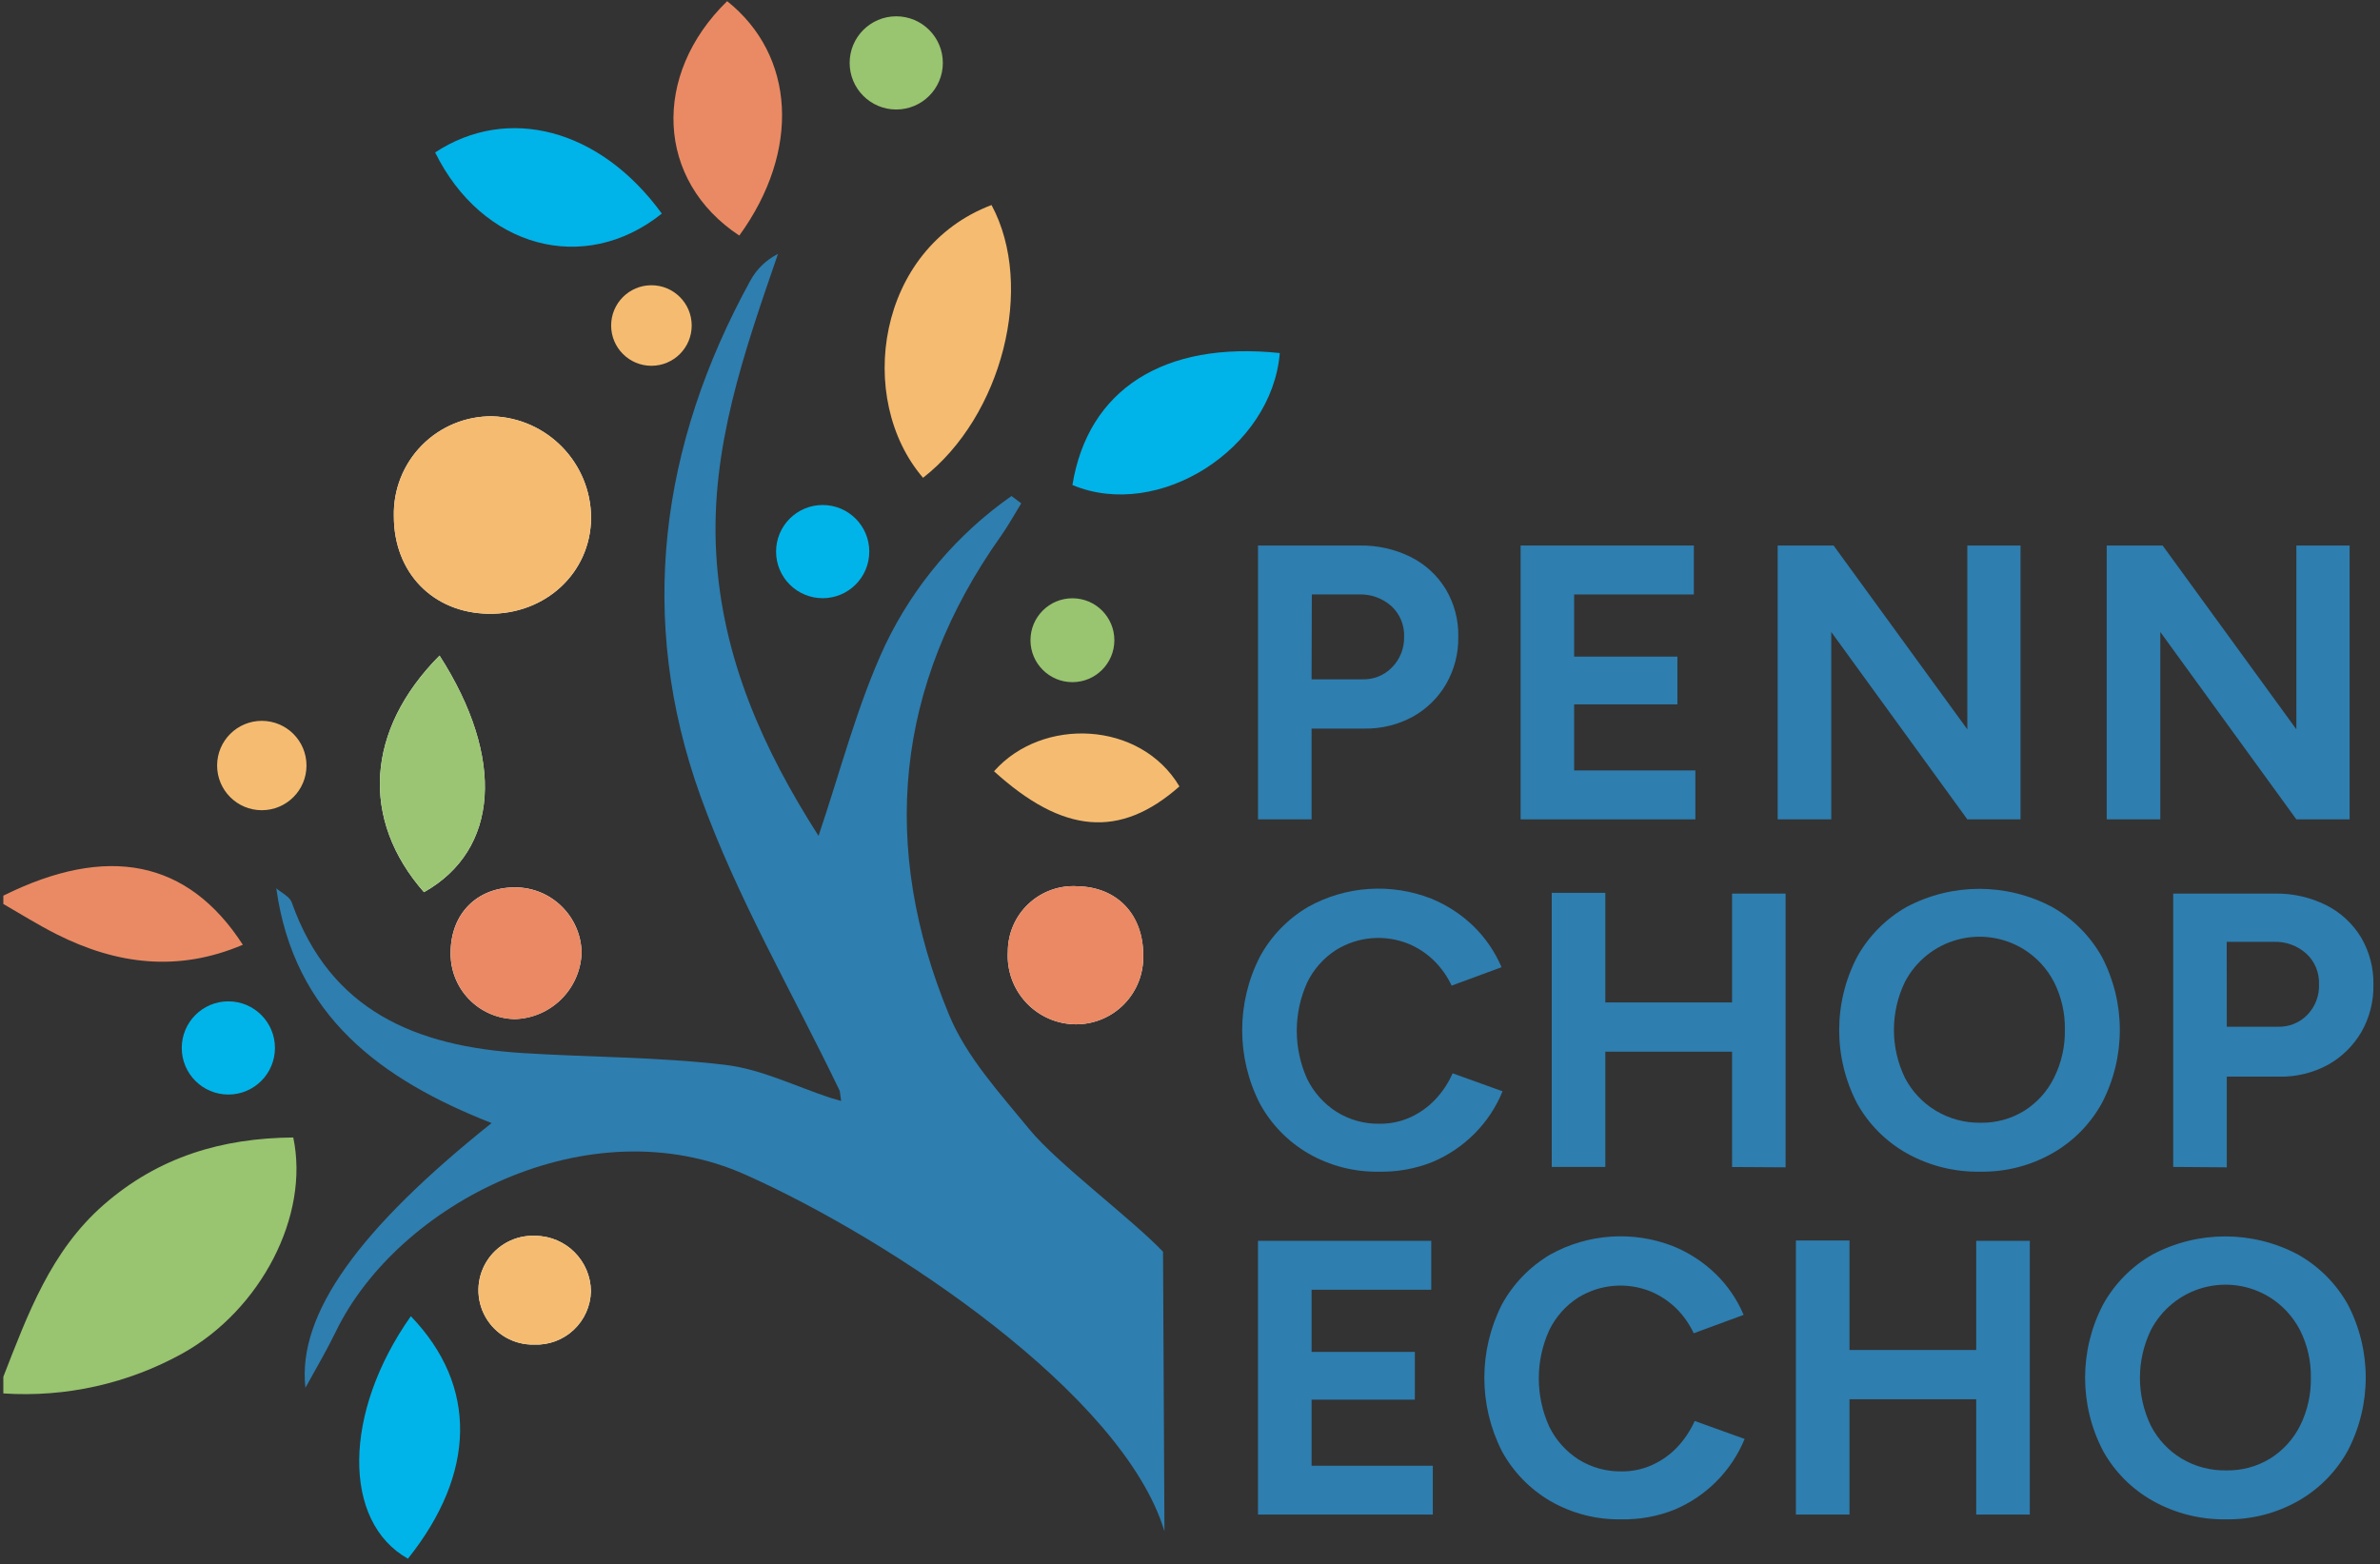 <?xml version="1.0" encoding="UTF-8"?>
<svg width="286px" height="188px" viewBox="0 0 286 188" version="1.1" xmlns="http://www.w3.org/2000/svg" xmlns:xlink="http://www.w3.org/1999/xlink">
    <rect x="0" y="0" width="286" height="188" fill="#333333" stroke="none"/>
    <title>penn-chop-echo-logo</title>
    <g id="Page-1" stroke="none" stroke-width="1" fill="none" fill-rule="evenodd">
        <g id="penn-chop-echo-logo" transform="translate(0.4, 0.14)" fill-rule="nonzero">
            <path d="M46.93,61.89 C46.93,68.67 51.61,73.51 58.3,73.62 C65.17,73.72 70.57,68.69 70.63,62.12 C70.622,55.508 65.369,50.095 58.76,49.89 C55.583,49.856 52.528,51.116 50.297,53.378 C48.067,55.641 46.851,58.713 46.93,61.89 L46.93,61.89 Z" id="Path" fill="#FDFDFE"></path>
            <path d="M79.13,25.53 C71.72,15.33 60.63,12.43 51.89,18.18 C57.51,29.59 69.76,33.02 79.13,25.53 Z" id="Path" fill="#00B3E9"></path>
            <path d="M52.42,78.65 C43.53,87.6 42.91,98.38 50.55,107.08 C59.55,102.01 60.33,91 52.42,78.65 Z" id="Path" fill="#FDFDFE"></path>
            <path d="M136.98,114.69 C136.98,109.8 133.89,106.48 129.11,106.37 C126.933,106.223 124.792,106.987 123.199,108.479 C121.607,109.971 120.705,112.058 120.71,114.24 C120.575,116.501 121.378,118.718 122.93,120.368 C124.482,122.018 126.645,122.956 128.91,122.96 C131.085,122.961 133.169,122.083 134.688,120.526 C136.208,118.969 137.034,116.865 136.98,114.69 Z" id="Path" fill="#FDFDFE"></path>
            <path d="M69.49,114.34 C69.403,109.984 65.847,106.499 61.49,106.5 C56.91,106.5 53.76,109.68 53.75,114.33 C53.71,116.417 54.503,118.434 55.953,119.936 C57.404,121.437 59.393,122.298 61.48,122.33 C65.839,122.195 69.344,118.699 69.49,114.34 L69.49,114.34 Z" id="Path" fill="#FDFDFE"></path>
            <path d="M63.76,161.45 C65.522,161.528 67.241,160.894 68.53,159.69 C69.819,158.486 70.569,156.813 70.61,155.05 C70.578,151.391 67.628,148.429 63.97,148.38 C61.581,148.256 59.315,149.447 58.062,151.484 C56.808,153.522 56.767,156.081 57.954,158.158 C59.142,160.234 61.368,161.497 63.76,161.45 L63.76,161.45 Z" id="Path" fill="#FDFDFE"></path>
            <path d="M0,165.32 C2.94,157.8 5.69,150.21 12.08,144.63 C18.68,138.87 26.32,136.63 34.84,136.56 C36.84,145.97 30.92,157.27 21.57,162.49 C14.995,166.143 7.505,167.82 0,167.32 L0,165.32 Z" id="Path" fill="#99C470"></path>
            <path d="M0,107.5 C12.48,101.3 22.17,103.18 28.78,113.4 C21.01,116.71 13.63,115.78 6.39,112.13 C4.21,111.03 2.12,109.72 0,108.5 L0,107.5 Z" id="Path" fill="#EA8A64"></path>
            <path d="M139.53,183.88 C134.53,167.39 106.75,148.88 89.24,141.06 C70.43,132.6 47.41,144.46 39.93,159.94 C38.99,161.87 37.93,163.73 36.3,166.64 C35.3,157.74 42.84,147.48 58.67,134.83 C45.45,129.63 34.93,122 32.8,106.61 C33.44,107.17 34.41,107.61 34.66,108.31 C39.28,121.39 49.66,125.61 62.34,126.41 C70.46,126.93 78.65,126.87 86.72,127.83 C91.07,128.34 95.24,130.44 99.49,131.83 L100.68,132.17 L100.51,130.96 C94.85,119.17 88.16,107.76 83.77,95.52 C76.12,74.24 78.91,53.36 89.77,33.58 C90.525,32.198 91.683,31.078 93.09,30.37 C89.04,42.15 84.96,53.68 85.66,66.31 C86.36,78.94 91.34,89.97 97.96,100.31 C100.59,92.57 102.58,84.67 105.96,77.41 C109.392,70.221 114.625,64.041 121.15,59.47 L122.32,60.35 C121.52,61.65 120.78,63 119.9,64.25 C107.11,82.25 105.31,101.67 113.65,121.83 C115.75,126.89 119.75,131.25 123.3,135.58 C126.64,139.66 135.54,146.29 139.36,150.29" id="Path" fill="#2E7EAF"></path>
            <path d="M46.93,61.89 C46.851,58.713 48.067,55.641 50.297,53.378 C52.528,51.116 55.583,49.856 58.76,49.89 C65.369,50.095 70.622,55.508 70.63,62.12 C70.57,68.69 65.17,73.72 58.3,73.62 C51.61,73.51 46.91,68.67 46.93,61.89 Z" id="Path" fill="#F5BB70"></path>
            <path d="M118.75,24.5 C124.03,34.31 120,49.91 110.52,57.28 C102.38,47.81 104.94,29.73 118.75,24.5 Z" id="Path" fill="#F5BB70"></path>
            <path d="M128.47,58.15 C130.34,46.65 139.47,40.82 153.39,42.29 C152.44,53.81 138.81,62.48 128.47,58.15 Z" id="Path" fill="#00B3E9"></path>
            <path d="M88.44,28.17 C78.44,21.58 77.88,8.87 86.98,0 C95.16,6.52 95.84,17.97 88.44,28.17 Z" id="Path" fill="#EA8A64"></path>
            <path d="M52.42,78.65 C60.36,91 59.55,102.01 50.55,107.08 C42.91,98.38 43.53,87.6 52.42,78.65 Z" id="Path" fill="#9BC573"></path>
            <path d="M48.97,158.04 C57.03,166.41 56.81,176.92 48.62,187.18 C40.73,182.75 40.78,169.65 48.97,158.04 Z" id="Path" fill="#00B4E9"></path>
            <path d="M136.98,114.69 C137.034,116.865 136.208,118.969 134.688,120.526 C133.169,122.083 131.085,122.961 128.91,122.96 C126.645,122.956 124.482,122.018 122.93,120.368 C121.378,118.718 120.575,116.501 120.71,114.24 C120.705,112.058 121.607,109.971 123.199,108.479 C124.792,106.987 126.933,106.223 129.11,106.37 C133.89,106.48 137.03,109.8 136.98,114.69 Z" id="Path" fill="#EA8963"></path>
            <path d="M69.49,114.34 C69.35,118.699 65.849,122.2 61.49,122.34 C59.403,122.308 57.414,121.447 55.963,119.946 C54.513,118.444 53.72,116.427 53.76,114.34 C53.76,109.69 56.92,106.5 61.5,106.51 C65.849,106.514 69.398,109.992 69.49,114.34 L69.49,114.34 Z" id="Path" fill="#EA8963"></path>
            <path d="M141.33,94.37 C134.18,100.68 127.33,100.07 119.05,92.55 C124.85,85.99 136.64,86.48 141.33,94.37 Z" id="Path" fill="#F5BC71"></path>
            <path d="M63.76,161.45 C61.368,161.497 59.142,160.234 57.954,158.158 C56.767,156.081 56.808,153.522 58.062,151.484 C59.315,149.447 61.581,148.256 63.97,148.38 C67.628,148.429 70.578,151.391 70.61,155.05 C70.569,156.813 69.819,158.486 68.53,159.69 C67.241,160.894 65.522,161.528 63.76,161.45 L63.76,161.45 Z" id="Path" fill="#F5BC71"></path>
            <circle id="Oval" fill="#00B4E9" cx="27.04" cy="125.8" r="5.6"></circle>
            <circle id="Oval" fill="#F5BC71" cx="31.06" cy="91.86" r="5.37"></circle>
            <circle id="Oval" fill="#00B4E9" cx="98.46" cy="66.15" r="5.6"></circle>
            <circle id="Oval" fill="#F5BC71" cx="77.88" cy="38.98" r="4.84"></circle>
            <circle id="Oval" fill="#99C470" cx="107.3" cy="7.42" r="5.6"></circle>
            <circle id="Oval" fill="#99C470" cx="128.47" cy="76.8" r="5.04"></circle>
            <path d="M150.77,98.33 L150.77,65.42 L162.99,65.42 C165.125,65.381 167.238,65.858 169.15,66.81 C170.876,67.676 172.325,69.01 173.33,70.66 C174.36,72.387 174.883,74.369 174.84,76.38 C174.876,78.371 174.372,80.334 173.38,82.06 C172.425,83.707 171.043,85.064 169.38,85.99 C167.581,86.968 165.558,87.461 163.51,87.42 L157.21,87.42 L157.21,98.33 L150.77,98.33 Z M157.21,81.5 L163.33,81.5 C164.664,81.543 165.953,81.02 166.88,80.06 C167.842,79.08 168.365,77.752 168.33,76.38 C168.38,74.994 167.825,73.655 166.81,72.71 C165.732,71.748 164.323,71.243 162.88,71.3 L157.24,71.3 L157.21,81.5 Z" id="Shape" fill="#2E7EAF"></path>
            <polygon id="Path" fill="#2E7EAF" points="182.33 98.33 182.33 65.42 203.15 65.42 203.15 71.3 188.76 71.3 188.76 78.77 201.17 78.77 201.17 84.51 188.76 84.51 188.76 92.45 203.33 92.45 203.33 98.33"></polygon>
            <polygon id="Path" fill="#2E7EAF" points="213.22 98.33 213.22 65.42 219.94 65.42 236.01 87.51 236.01 65.42 242.4 65.42 242.4 98.33 236.01 98.33 219.66 75.81 219.66 98.33"></polygon>
            <polygon id="Path" fill="#2E7EAF" points="252.76 98.33 252.76 65.42 259.48 65.42 275.55 87.51 275.55 65.42 281.95 65.42 281.95 98.33 275.55 98.33 259.2 75.81 259.2 98.33"></polygon>
            <path d="M165.33,140.67 C162.347,140.727 159.405,139.97 156.82,138.48 C154.364,137.051 152.347,134.976 150.99,132.48 C148.164,126.943 148.164,120.387 150.99,114.85 C152.342,112.36 154.347,110.286 156.79,108.85 C161.324,106.326 166.748,105.959 171.58,107.85 C173.478,108.623 175.209,109.754 176.68,111.18 C178.112,112.584 179.254,114.255 180.04,116.1 L174.04,118.31 C173.517,117.192 172.799,116.176 171.92,115.31 C171.053,114.463 170.035,113.785 168.92,113.31 C166.055,112.128 162.797,112.392 160.16,114.02 C158.661,114.981 157.457,116.338 156.68,117.94 C155.014,121.624 155.014,125.846 156.68,129.53 C157.475,131.143 158.696,132.509 160.21,133.48 C161.759,134.445 163.555,134.942 165.38,134.91 C166.651,134.925 167.911,134.662 169.07,134.14 C170.198,133.625 171.216,132.898 172.07,132 C172.941,131.076 173.648,130.011 174.16,128.85 L180.16,131.01 C179.387,132.909 178.245,134.635 176.8,136.09 C175.342,137.557 173.609,138.723 171.7,139.52 C169.675,140.325 167.509,140.716 165.33,140.67 L165.33,140.67 Z" id="Path" fill="#2E7EAF"></path>
            <path d="M186.07,140.1 L186.07,107.16 L192.51,107.16 L192.51,140.1 L186.07,140.1 Z M190.86,126.25 L190.86,120.33 L210.79,120.33 L210.79,126.25 L190.86,126.25 Z M207.74,140.11 L207.74,107.25 L214.17,107.25 L214.17,140.15 L207.74,140.11 Z" id="Shape" fill="#2E7EAF"></path>
            <path d="M237.58,140.67 C234.501,140.731 231.461,139.976 228.77,138.48 C226.254,137.072 224.178,134.996 222.77,132.48 C219.89,126.956 219.89,120.374 222.77,114.85 C224.165,112.342 226.223,110.266 228.72,108.85 C234.181,105.957 240.719,105.957 246.18,108.85 C248.693,110.261 250.769,112.337 252.18,114.85 C255.054,120.358 255.054,126.922 252.18,132.43 C250.802,134.934 248.76,137.01 246.28,138.43 C243.635,139.947 240.629,140.721 237.58,140.67 Z M237.58,134.79 C239.434,134.826 241.259,134.33 242.84,133.36 C244.389,132.388 245.636,131.003 246.44,129.36 C247.327,127.572 247.77,125.596 247.73,123.6 C247.768,121.612 247.318,119.644 246.42,117.87 C245.588,116.262 244.337,114.907 242.8,113.95 C240.41,112.469 237.512,112.05 234.8,112.794 C232.089,113.538 229.81,115.377 228.51,117.87 C226.75,121.508 226.75,125.752 228.51,129.39 C229.35,131.006 230.616,132.361 232.17,133.31 C233.799,134.302 235.673,134.815 237.58,134.79 L237.58,134.79 Z" id="Shape" fill="#2E7EAF"></path>
            <path d="M260.75,140.1 L260.75,107.25 L272.97,107.25 C275.105,107.211 277.218,107.688 279.13,108.64 C280.855,109.509 282.302,110.842 283.31,112.49 C284.332,114.22 284.852,116.201 284.81,118.21 C284.849,120.2 284.348,122.163 283.36,123.89 C282.4,125.532 281.019,126.889 279.36,127.82 C277.561,128.798 275.538,129.291 273.49,129.25 L267.19,129.25 L267.19,140.15 L260.75,140.1 Z M267.19,123.25 L273.33,123.25 C274.664,123.295 275.954,122.771 276.88,121.81 C277.827,120.825 278.329,119.495 278.27,118.13 C278.321,116.742 277.762,115.401 276.74,114.46 C275.666,113.499 274.26,112.993 272.82,113.05 L267.18,113.05 L267.19,123.25 Z" id="Shape" fill="#2E7EAF"></path>
            <polygon id="Path" fill="#2E7EAF" points="150.77 181.88 150.77 148.98 171.59 148.98 171.59 154.86 157.21 154.86 157.21 162.33 169.62 162.33 169.62 168.07 157.21 168.07 157.21 176.01 171.78 176.01 171.78 181.88"></polygon>
            <path d="M194.42,182.45 C191.437,182.506 188.495,181.749 185.91,180.26 C183.456,178.829 181.44,176.754 180.08,174.26 C177.267,168.72 177.267,162.17 180.08,156.63 C181.44,154.142 183.447,152.069 185.89,150.63 C190.421,148.11 195.841,147.743 200.67,149.63 C202.568,150.403 204.299,151.534 205.77,152.96 C207.208,154.359 208.35,156.032 209.13,157.88 L203.13,160.09 C202.611,158.972 201.896,157.956 201.02,157.09 C200.151,156.245 199.134,155.567 198.02,155.09 C195.152,153.908 191.891,154.172 189.25,155.8 C187.751,156.761 186.547,158.118 185.77,159.72 C184.096,163.402 184.096,167.628 185.77,171.31 C186.561,172.923 187.778,174.289 189.29,175.26 C190.84,176.223 192.635,176.72 194.46,176.69 C195.733,176.707 196.993,176.44 198.15,175.91 C199.279,175.402 200.298,174.679 201.15,173.78 C202.021,172.854 202.73,171.79 203.25,170.63 L209.25,172.79 C207.668,176.635 204.626,179.695 200.79,181.3 C198.765,182.106 196.599,182.497 194.42,182.45 Z" id="Path" fill="#2E7EAF"></path>
            <path d="M215.41,181.88 L215.41,148.94 L221.85,148.94 L221.85,181.88 L215.41,181.88 Z M220.21,168.02 L220.21,162.1 L240.13,162.1 L240.13,168.02 L220.21,168.02 Z M237.08,181.88 L237.08,148.98 L243.52,148.98 L243.52,181.88 L237.08,181.88 Z" id="Shape" fill="#2E7EAF"></path>
            <path d="M267.14,182.45 C264.06,182.508 261.021,181.749 258.33,180.25 C255.813,178.844 253.736,176.767 252.33,174.25 C249.439,168.729 249.439,162.141 252.33,156.62 C253.721,154.112 255.776,152.036 258.27,150.62 C263.731,147.727 270.269,147.727 275.73,150.62 C278.243,152.031 280.319,154.107 281.73,156.62 C284.604,162.128 284.604,168.692 281.73,174.2 C280.353,176.701 278.315,178.777 275.84,180.2 C273.194,181.717 270.189,182.494 267.14,182.45 L267.14,182.45 Z M267.14,176.57 C268.997,176.606 270.826,176.11 272.41,175.14 C273.947,174.178 275.189,172.811 276,171.19 C276.887,169.402 277.33,167.426 277.29,165.43 C277.328,163.442 276.878,161.474 275.98,159.7 C275.145,158.091 273.895,156.734 272.36,155.77 C269.97,154.287 267.069,153.868 264.357,154.614 C261.644,155.36 259.366,157.203 258.07,159.7 C256.311,163.335 256.311,167.575 258.07,171.21 C258.909,172.833 260.179,174.192 261.74,175.14 C263.37,176.115 265.241,176.611 267.14,176.57 L267.14,176.57 Z" id="Shape" fill="#2E7EAF"></path>
        </g>
    </g>
</svg>